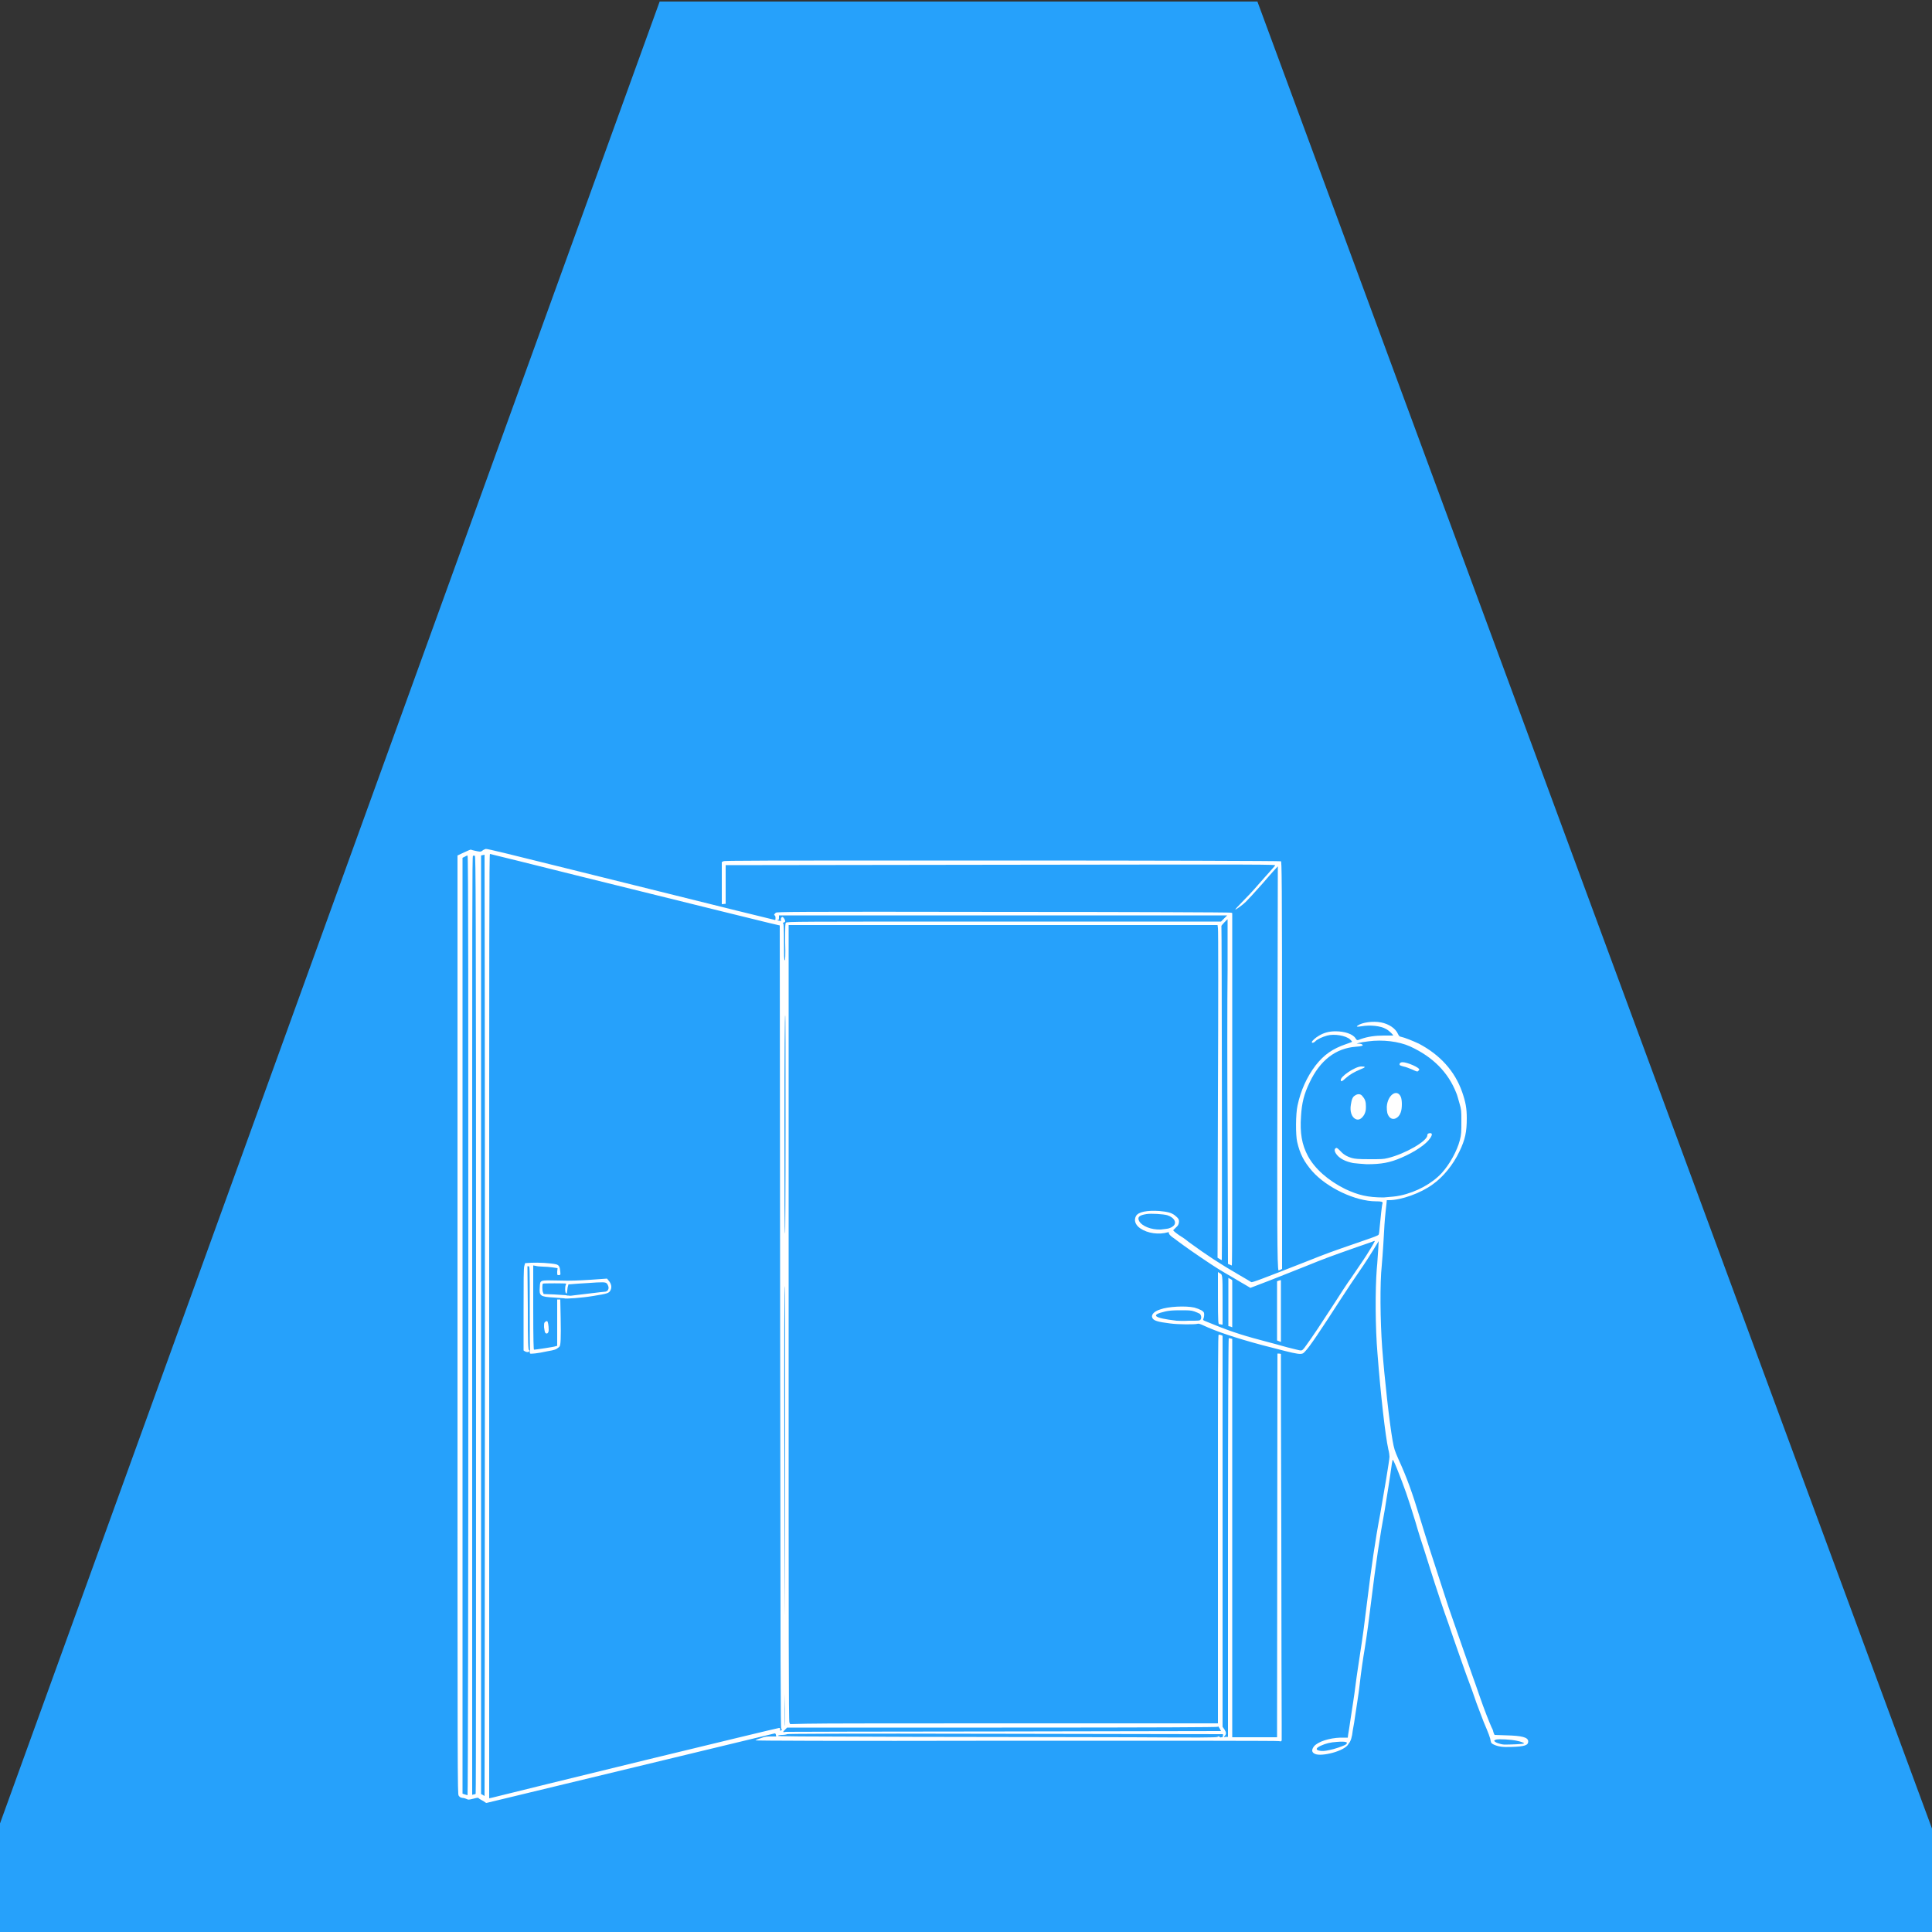 <?xml version="1.0" encoding="utf-8"?>
<!-- Generator: Adobe Illustrator 29.4.0, SVG Export Plug-In . SVG Version: 9.03 Build 0)  -->
<svg version="1.0" id="Layer_1" xmlns="http://www.w3.org/2000/svg" xmlns:xlink="http://www.w3.org/1999/xlink" x="0px" y="0px"
	 viewBox="0 0 500 500" style="enable-background:new 0 0 500 500;" xml:space="preserve">
<rect x="0" y="0" width="500" height="500" fill="#333333" stroke="none"/>
<style type="text/css">
	.st0{clip-path:url(#SVGID_00000169534300291234845030000018168921769675978147_);}
	.st1{fill:#26A1FB;}
	.st2{clip-path:url(#SVGID_00000170997628742878870070000001647743152931660433_);}
	.st3{fill:#FFFFFF;}
</style>
<g>
	<defs>
		<rect id="SVGID_1_" y="0.4" width="500" height="499.6"/>
	</defs>
	<clipPath id="SVGID_00000056416670230699302260000009195288656896949906_">
		<use xlink:href="#SVGID_1_"  style="overflow:visible;"/>
	</clipPath>
	<g style="clip-path:url(#SVGID_00000056416670230699302260000009195288656896949906_);">
		<path class="st1" d="M273.8-139.4l-25.2-75.3C152.7,50.2,56.8,315-39.1,579.9c192.8-0.2,385.5-0.3,578.3-0.5
			C450.7,339.8,362.3,100.2,273.8-139.4"/>
	</g>
</g>
<g>
	<defs>
		<rect id="SVGID_00000108988997987098746320000013859243227156955785_" x="118.3" y="219.7" width="277.7" height="247"/>
	</defs>
	<clipPath id="SVGID_00000024682010694179968220000008164516725122712708_">
		<use xlink:href="#SVGID_00000108988997987098746320000013859243227156955785_"  style="overflow:visible;"/>
	</clipPath>
	<g style="clip-path:url(#SVGID_00000024682010694179968220000008164516725122712708_);">
		<path class="st3" d="M125.5,466.4c-0.1-0.1-0.4-0.3-0.8-0.5c-0.4-0.2-0.7-0.4-0.8-0.5c-0.1-0.2-0.3-0.2-1.4,0.1
			c-1.2,0.3-1.3,0.3-1.7,0.1c-0.2-0.1-0.7-0.3-1.1-0.3c-0.6-0.1-0.7-0.2-1-0.6c-0.3-0.4-0.3-3.1-0.3-121.9V221.4l1.7-0.8
			c0.9-0.4,1.7-0.8,1.8-0.7c0.2,0.1,1.9,0.5,2.3,0.5c0.2,0,0.5-0.1,0.7-0.3c0.2-0.2,0.6-0.3,0.8-0.4c0.3-0.1,7.1,1.6,22,5.3
			c43.8,10.9,52.8,13.1,52.9,13.1c0.1,0,0.1-0.3,0.1-0.6c0-0.3-0.1-0.6-0.2-0.6c-0.3,0-0.1-0.4,0.3-0.7c0.4-0.2,3.1-0.3,58.9-0.2
			c33,0,58.7,0.1,58.9,0.2l0.3,0.1v45.6c0,25.1,0,45.6-0.1,45.6s-0.3-0.1-0.5-0.2l-0.5-0.2l-0.1-31.5c-0.1-17.3-0.1-37.4,0-44.6
			c0-7.2,0-13.1,0-13.1c-0.1,0-1.6,1.6-1.6,1.7c0.1,0.1,0.2,86.5,0.1,86.5c-0.1,0-0.3-0.1-0.6-0.3l-0.5-0.3l0.1-42.3
			c0.1-23.2,0.1-42.6,0-43l-0.1-0.8H204.1v103c0,82.1,0,103.1,0.2,103.4l0.2,0.4l4.3-0.1c2.4-0.1,27.3-0.1,55.4-0.1h51v-50.3
			c0-43.6,0-50.3,0.2-50.3c0.1,0,0.4,0.1,0.6,0.1l0.4,0.2l0,50.6l0,50.6l0.5,0.7c0.5,0.8,0.5,1.2,0,1.7c-0.2,0.3-0.2,0.3,0.3,0.2
			l0.6,0l0-51.6c0-31.8,0.1-51.6,0.2-51.6c0.1,0,0.3,0.1,0.5,0.1l0.4,0.1v103.1h11.6l0.1-99.3l0.4,0c0.2,0,0.5,0.1,0.5,0.1
			s0,20.8,0.1,46.2c0,25.4,0.1,47.8,0.1,49.8c0,2,0,3.8,0,4c-0.1,0.3-0.2,0.3-0.7,0.2c-0.4-0.1-23-0.1-68.2-0.1
			c-48.8,0.1-67.5,0-67.3-0.1c0.1-0.1,0.8-0.4,1.5-0.6c1-0.4,1.5-0.4,2.6-0.4h1.3l-0.1-0.4c0-0.3-0.2-0.4-0.3-0.4
			c-0.1,0-16.9,4.1-37.3,9c-20.4,4.9-37.2,9-37.3,9C125.8,466.6,125.6,466.5,125.5,466.4L125.5,466.4z M142.1,461.6
			c15.8-3.9,35.7-8.7,47.7-11.6c7.9-1.9,11.2-2.7,11.8-2.8c0.2,0,0.3,0,0.3,0.4c0,0.4,0,0.4,0.3,0.2c0.2-0.2,0.2-0.3,0-0.4
			c-0.2-0.1-0.2-11.9-0.3-104l-0.1-103.9l-2.6-0.6c-3-0.7-14.6-3.6-48.2-11.9c-13.2-3.3-24.1-6-24.2-6c-0.2,0-0.2,20.3-0.2,122.2
			v122.2l0.9-0.2C127.8,465.1,134.5,463.5,142.1,461.6z M137.2,350.3c-0.1-0.1-0.1-0.2-0.1-0.5c0.1-0.3,0.1-0.3-0.1-0.1
			c-0.2,0.3-0.7,0.3-1.2,0l-0.3-0.2l0-10.6c0-7.3,0-10.8,0.2-11.3l0.2-0.7l1.6-0.1c1.7-0.1,5.2,0.1,6.4,0.4c0.8,0.2,1,0.7,1.1,1.9
			c0.1,0.9,0,0.9-0.5,0.9c-0.3,0-0.3-0.1-0.3-0.9l0.1-0.9l-1.3-0.2c-0.7-0.1-1.8-0.2-2.5-0.2c-0.7,0-1.6-0.1-1.9-0.2l-0.6-0.1
			l0,10.9c0,8.8,0.1,10.9,0.2,10.9c0.3,0,5.2-0.7,5.6-0.9l0.4-0.1v-12l0.4,0l0.4,0l0.1,4.8c0.1,5.2,0,7.1-0.3,7.4
			c-0.1,0.1-0.3,0.3-0.5,0.4c-0.3,0.3-0.8,0.5-2.6,0.8C139,350.3,137.4,350.4,137.2,350.3z M137.1,338.6c0-10.8,0-10.9-0.3-10.9
			l-0.3,0l0.1,10.8c0,9.3,0.1,10.8,0.3,10.9c0.1,0.1,0.3,0.2,0.3,0.2C137.1,349.4,137.1,344.5,137.1,338.6z M141.1,344.9
			c-0.1-0.1-0.2-0.7-0.3-1.4c0-1,0-1.2,0.3-1.4c0.2-0.2,0.4-0.2,0.5-0.2c0.2,0.1,0.4,1.1,0.4,2.3C142,345,141.5,345.4,141.1,344.9z
			 M146,336c0,0-1.2-0.1-2.6-0.2c-3.6-0.2-3.9-0.4-3.7-2.7c0.1-1.9-0.1-1.8,4.9-1.7c3.2,0.1,5,0,8.3-0.2l4.2-0.3l0.4,0.5
			c0.7,0.8,0.9,1.7,0.5,2.5c-0.4,0.8-0.8,0.9-4.5,1.5C150.5,335.9,146.2,336.2,146,336z M148.8,335.2c0.7-0.1,2.5-0.3,4.2-0.5
			c1.7-0.2,3.2-0.4,3.5-0.4c0.8,0,1.2-0.8,0.9-1.5c-0.4-1-0.6-1-3-0.9c-1.2,0.1-3.3,0.2-4.7,0.3c-1.4,0.1-2.5,0.2-2.6,0.2
			c0,0.1-0.1,0.4-0.2,0.8c-0.2,1.6-0.2,1.7-0.4,1.5c-0.3-0.2-0.3-1.7-0.1-2.1c0.1-0.2,0.1-0.3,0.1-0.4c-0.1-0.1-5.9-0.1-6,0
			c-0.2,0.2-0.2,1.7,0,2.2l0.2,0.5l2.7,0.1c1.5,0.1,2.9,0.2,3.1,0.2c0.2,0.1,0.6,0.1,0.7,0.1C147.4,335.4,148.1,335.3,148.8,335.2
			L148.8,335.2z M125.5,343.1c0-75.5-0.1-121.9-0.1-121.9c-0.1,0-0.3,0.1-0.5,0.1l-0.4,0.1v242.9l0.4,0.2c0.2,0.1,0.5,0.3,0.5,0.3
			C125.4,465,125.5,410.1,125.5,343.1z M121.2,343c0-84,0-121.6-0.2-121.6c-0.1,0-0.4,0.1-0.7,0.3l-0.6,0.3v242.2l0.6,0.2
			c0.3,0.1,0.7,0.2,0.7,0.2C121.1,464.5,121.2,409.8,121.2,343z M123.1,464.2c0.1-0.1,0.1-54.7,0.1-121.3c0-113-0.1-121.3-0.3-121.4
			c-0.2-0.1-0.3-0.1-0.5,0c-0.2,0.2-0.2,11-0.2,121.6v121.4l0.4-0.1C122.8,464.4,123.1,464.3,123.1,464.2z M315.1,449.5
			c0.3-0.2,0.4-0.2,0.5,0c0.1,0.1,0.3,0.2,0.5,0.1c0.3,0,0.4-0.1,0.4-0.4v-0.4l-56.2-0.1c-44.8-0.1-56.3,0-56.6,0.1
			c-0.2,0.1-0.8,0.2-1.3,0.2c-0.6,0-0.9,0.1-1.1,0.2c-0.2,0.2,3.7,0.2,34.8,0.3c19.2,0,44.8,0.1,56.8,0.1
			C310.3,449.7,314.8,449.7,315.1,449.5z M260,448.1l56-0.1l-0.3-0.6c-0.2-0.3-0.4-0.6-0.4-0.6c0,0-0.1,0-0.2,0.1
			c-0.2,0.1-14,0.2-55.8,0.2h-55.6l-0.5,0.5c-0.3,0.3-0.5,0.5-0.5,0.6c0,0.1,0.3,0.1,0.7,0C203.8,448.2,229.3,448.1,260,448.1
			L260,448.1z M203.1,442.4l-0.1-4.1l0,4.2c0,2.3,0,4.2,0.1,4.1C203.1,446.5,203.1,444.6,203.1,442.4z M203.2,371.4
			c0-27.2,0-38.6-0.1-38.6c-0.1-0.1-0.2,13.3-0.1,46c0,25.3,0.1,42.7,0.1,38.6C203.1,413.2,203.2,392.6,203.2,371.4z M203.3,291
			c0-18.7,0-28.3-0.1-28.3c-0.1,0-0.2,9.5-0.2,28.3c0,18.7,0,28.2,0.2,28.2C203.2,319.3,203.3,309.7,203.3,291z M203.2,243.9
			c0-4.4,0-4.9,0.2-5.1c0.3-0.3,1.3-0.3,56.4-0.3h56.2l0.8-0.8l0.8-0.8l-58,0l-58,0l0,0.6c0,0.6-0.1,0.6-0.4,0.6
			c-0.2-0.1-0.3-0.1-0.1,0c0.1,0.1,0.4,0.2,0.7,0.2c0.4,0.1,0.4,0.1,0.3-0.2c-0.1-0.3,0.1-0.8,0.4-0.8c0.2,0,0.7,0.7,0.7,1.1
			c0,0.1-0.1,0.3-0.3,0.3c-0.3,0.1-0.4,0.3-0.2,0.3c0.1,0,0.2,1.7,0.2,4.8c0,3.3,0,4.8,0.2,4.7C203.2,248.8,203.3,247.1,203.2,243.9
			z M340.3,453.9c-0.9-0.4-0.9-1.1-0.2-2c1.1-1.2,3.9-2.1,6.8-2.2l1.9,0l0.1-0.8c0.1-0.4,0.4-2.5,0.7-4.5c0.3-2,0.9-5.7,1.2-8.2
			c0.3-2.5,0.9-6.2,1.2-8.3c0.7-4.5,1.1-7.5,1.8-13.3c1.1-9,2.1-16,3.4-22.8c0.9-5.1,2.4-14,2.4-14.8c0-0.3-0.1-1.2-0.3-1.9
			c-0.8-3.6-2-14.3-2.8-24.7c-0.6-6.9-0.6-16.7-0.2-21.9c0.2-1.9,0.3-4.4,0.4-5.4l0.1-1.9l-1.4,2.3c-0.8,1.3-1.9,3-2.5,3.9
			c-2.7,3.9-4,5.9-5.9,8.8c-5.3,8.2-8.1,12.4-9.2,13.5c-1,1.1-0.8,1.1-11.2-1.6c-6.7-1.8-11.8-3.5-15.2-5.1
			c-0.9-0.4-1.2-0.5-1.5-0.4c-0.6,0.2-5,0.2-7.1-0.1c-3.2-0.4-4.3-0.7-4.6-1.5c-0.3-0.7,0.4-1.6,2-2.1c2.1-0.8,6.7-1,8.9-0.5
			c1.4,0.4,2.4,0.9,2.5,1.4c0.1,0.4,0,1.2-0.2,1.6c-0.1,0.2,0,0.3,0.5,0.5c5.8,2.4,9,3.5,14.3,4.9c2.2,0.6,5.3,1.4,7,1.9
			c1.6,0.4,3.2,0.8,3.4,0.8c0.4,0,0.6-0.1,1.5-1.4c1.6-2.2,3.8-5.5,7.1-10.6c1.6-2.5,3.6-5.6,4.5-6.8c3-4.4,3.7-5.4,4.9-7.4
			c0.7-1.1,1.2-2.1,1.2-2.1c0-0.1-0.1,0-0.3,0c-0.1,0.1-2.2,0.8-4.5,1.6c-6.5,2.3-7.7,2.7-13.1,4.9c-2.7,1.1-7.1,2.8-9.6,3.8
			l-4.7,1.8l-1-0.6c-0.5-0.3-2.1-1.2-3.4-2c-1.4-0.8-3.1-1.8-3.9-2.3c-1.8-1.1-7.1-4.7-9-6.1c-0.8-0.6-1.8-1.3-2.3-1.7
			c-1.1-0.7-1.6-1.3-1.5-1.6c0.1-0.1,0-0.1-0.2-0.1c-2.4,0.7-5.3,0.3-7.2-1c-1.3-0.9-1.7-2.1-1.1-3.2c0.6-1.1,3-1.5,6-1.3
			c2.3,0.2,3.2,0.5,4,1.1c1,0.8,1.2,1.1,1.1,1.9c-0.1,0.5-0.2,0.8-0.8,1.3l-0.7,0.7l0.4,0.4c0.2,0.2,0.8,0.6,1.2,0.9
			c0.5,0.3,1.6,1,2.4,1.7c4.8,3.5,8,5.6,13,8.5c1.7,1,3.1,1.8,3.2,1.9c0.2,0.2,3-0.9,14.5-5.4c5-2,6.4-2.5,12.5-4.6
			c5.2-1.8,5.8-2,6-2.3c0.1-0.1,0.2-1.1,0.3-2.3c0.2-2,0.5-5.2,0.7-5.8c0.1-0.4-0.3-0.5-1.7-0.5c-5.3,0-12.7-3.5-16.5-7.8
			c-2.1-2.4-3.2-4.5-3.9-7.6c-0.4-1.7-0.4-7.2,0.1-9.4c0.8-3.8,2.4-7.4,4.7-10.4c2.2-2.8,4.4-4.3,7.9-5.5c0.8-0.3,1.5-0.5,1.5-0.6
			c0-0.1-0.2-0.3-0.5-0.6c-1.1-1-4.1-1.5-5.9-1c-1.2,0.3-2.7,1-3.1,1.5c-0.4,0.4-0.9,0.5-0.9,0.2c0-0.3,1-1.2,1.9-1.7
			c1.2-0.7,2.5-1.1,4.2-1.1c2.4,0,4.5,0.7,5.2,1.8c0.4,0.6,0.4,0.6,1.4,0.2c1.7-0.6,3.6-0.9,5.9-0.9c1.2,0,2.3,0,2.4,0
			c0.3,0-1-1.3-1.8-1.7c-1.4-0.8-4-1.1-6.4-0.7c-1.1,0.2-1.4,0.1-0.9-0.2c1.1-0.8,3.9-1.2,6-0.8c2.1,0.4,3.8,1.6,4.4,3
			c0.2,0.4,0.4,0.7,0.7,0.7c1,0.2,3.2,1.1,4.7,1.8c5.5,2.9,9.3,7.1,11.2,12.5c0.9,2.6,1.2,4.2,1.2,6.8c0,3.5-0.4,5.5-1.9,8.6
			c-1.6,3.4-4.2,6.6-6.9,8.5c-3.1,2.3-8.2,4.1-11.3,4.1c-0.4,0-0.6,0-0.6,0c0,0-0.1,1.3-0.3,2.9c-0.3,2.9-0.3,3.4-0.6,8.6
			c-0.1,1.7-0.3,4.2-0.4,5.4c-0.5,4.6-0.4,14.3,0.1,21.2c0.6,8,1.9,19.6,2.7,24.1c0.4,2.2,0.5,2.5,1.5,4.8c2.2,4.8,3.6,8.7,5.6,15.3
			c0.8,2.6,1.9,6.2,2.5,8c0.6,1.8,1.7,5.2,2.5,7.7c0.8,2.5,1.9,5.8,2.4,7.4c3.8,10.9,5.2,15,6,17.2c0.5,1.4,1.4,3.9,2,5.7
			c1.2,3.5,2.6,7,3.1,8.1c0.2,0.4,0.4,0.8,0.4,0.9c0,0.1,0.1,0.4,0.2,0.7l0.2,0.4l2.9,0.1c4.2,0.1,5.8,0.5,5.8,1.6
			c0,1-1,1.3-4.3,1.4c-2.4,0.1-3.5-0.1-4.6-0.6c-0.6-0.3-0.7-0.4-0.8-0.9c-0.1-0.8-0.6-2.1-1.8-4.9c-0.5-1.2-1.3-3.5-1.9-5
			c-0.5-1.5-1.7-4.9-2.7-7.5c-0.9-2.6-2.4-6.7-3.2-9.1c-0.8-2.4-1.9-5.5-2.4-6.9c-0.5-1.4-1.6-4.8-2.5-7.5c-0.9-2.7-2-6.4-2.6-8.2
			c-0.6-1.8-1.7-5.2-2.4-7.7c-2-6.5-2.8-8.8-4.8-13.8c-0.7-1.7-1-2.3-1.1-2.2c0,0.1-0.2,0.9-0.3,1.8c-0.3,2.3-1.2,7.9-1.7,11
			c-1.3,7-2.4,14.5-3.5,23.5c-0.8,6.3-0.9,7.4-1.7,12.5c-0.4,2.3-1,6.4-1.3,9.2s-0.9,6.2-1.1,7.7c-0.2,1.4-0.5,3.4-0.7,4.3
			c-0.2,1.8-0.5,2.8-1.1,3.5C348.1,453.2,341.9,454.7,340.3,453.9L340.3,453.9z M344.1,452.9c1.2-0.2,3.4-1,4-1.3
			c1.1-0.7,0.3-1-2.1-0.8c-1.7,0.1-2.9,0.4-4.2,1c-1.3,0.6-1.4,1.1-0.2,1.3C342.1,453.2,342.8,453.2,344.1,452.9z M394.4,451.2
			c0.2-0.1-0.8-0.5-1.9-0.7c-1.3-0.3-4.5-0.5-5.3-0.3c-0.3,0.1-0.5,0.2-0.5,0.3c0.1,0.4,1.4,0.9,2.6,1
			C390.5,451.5,394.3,451.4,394.4,451.2z M310.7,341.5c0.3-0.4,0.2-1.1-0.2-1.5c-0.2-0.1-0.8-0.4-1.4-0.6c-0.9-0.3-1.4-0.3-3.7-0.3
			c-2,0-2.9,0.1-3.8,0.3c-4,0.9-3.1,1.7,2.9,2.4c0.3,0,1.7,0.1,3.2,0C310.3,341.8,310.5,341.8,310.7,341.5z M302.5,317.9
			c0.3-0.1,0.8-0.3,1-0.5c1.2-0.8,0.5-2.3-1.4-2.9c-1-0.3-4.2-0.5-5.4-0.3c-1.9,0.3-2.4,0.8-1.9,1.8c0.7,1.3,3.1,2.3,5.6,2.2
			C301.3,318.1,302.2,318,302.5,317.9z M362.4,309.4c4.2-0.9,8.2-3.1,10.7-5.8c2.1-2.3,4-5.8,4.7-8.5c0.4-1.5,0.4-2.2,0.4-5.1
			c0-2.5,0-2.8-0.5-4.5c-0.3-1-0.6-2.2-0.8-2.6c-2.1-5.4-6.1-9.4-12-12.1c-2.9-1.3-7.1-1.8-10.8-1.3c-1,0.1-2,0.3-2.4,0.4l-0.6,0.2
			l0.6,0c0.3,0,0.7,0.1,0.8,0.2c0.5,0.3-0.1,0.5-1.7,0.6c-5.1,0.4-9.2,3.5-11.9,9.3c-1.4,2.9-2,5.2-2.2,8.7
			c-0.3,4.3,0.2,7.3,1.8,10.3c1.8,3.3,5.2,6.3,9.6,8.5c3.4,1.6,5.9,2.2,10,2.2C360.3,309.7,360.9,309.7,362.4,309.4z M350.2,301
			c-1.9-0.4-3.2-1-4.1-2c-0.8-0.9-0.9-1.7-0.3-1.9c0.2-0.1,0.5,0.2,1,0.7c0.8,0.9,1.7,1.5,3.1,1.9c0.8,0.2,1.5,0.3,4.5,0.3
			c3.1,0,3.6,0,4.8-0.3c4.5-1.1,10.2-4.4,10.2-5.9c0-0.3,0.1-0.4,0.4-0.5c0.9-0.2,1,0.3,0.3,1.3c-1,1.5-3.9,3.5-7.4,5
			c-3,1.3-5.2,1.7-9,1.7C352.4,301.2,350.8,301.1,350.2,301z M350.8,289.6c-1-0.5-1.5-2-1.2-3.7c0.2-1.4,0.5-2.1,1.1-2.4
			c0.7-0.5,1.5-0.4,1.9,0.2c0.7,0.8,0.9,1.4,0.9,2.7c0,1-0.1,1.3-0.4,2C352.4,289.6,351.6,290,350.8,289.6z M359.6,289.1
			c-0.6-0.7-0.7-1.4-0.7-2.7c0.2-3,2.6-4.7,3.6-2.6c0.4,0.8,0.4,3.1,0,4.1C362,289.4,360.5,290.1,359.6,289.1z M347,279.6
			c-0.3-0.9,3.7-3.6,5.3-3.6c1.2,0,1.2,0.2-0.1,0.7c-1.7,0.7-2.9,1.4-3.9,2.3C347.3,279.9,347.1,280,347,279.6z M365.5,276.8
			c-0.7-0.3-1.7-0.7-2.3-0.8c-0.7-0.2-1-0.3-1-0.5c0-0.4,0.3-0.6,0.8-0.6c1.2,0,4.4,1.4,4.3,1.9c0,0.1-0.2,0.3-0.3,0.4
			C366.8,277.4,366.6,277.3,365.5,276.8z M331,347.1l-0.5-0.2v-15.3l0.5-0.2c0.3-0.1,0.5-0.1,0.5-0.1c0,0,0,3.6,0,8l0,8L331,347.1z
			 M318.4,343.3l-0.5-0.1v-12.5l0.5,0.3c0.3,0.1,0.5,0.3,0.5,0.4c0,0.1,0,2.8,0,6.1l0,6L318.4,343.3z M315.5,342.7
			c-0.2-0.1-0.3-0.5-0.3-6.8v-6.7l0.3,0.2c0.9,0.5,0.9,0,0.9,7v6.4l-0.3,0C315.9,342.7,315.6,342.7,315.5,342.7z M330.6,276.4
			l0.1-52.2l-1.1,1.2c-0.6,0.7-1.9,2.1-2.8,3.2c-2.3,2.6-3.7,4.1-4.4,4.8c-0.8,0.8-2.5,2-2.7,2c-0.1,0,0.7-0.9,1.8-2
			c1.1-1.1,2.9-3,4-4.3s2.6-2.9,3.2-3.6c0.6-0.7,1.2-1.4,1.3-1.5c0.2-0.3-0.6-0.3-71-0.2l-71.2,0.1v10l-1,0.1v-10.9l0.4-0.2
			c0.3-0.2,7.1-0.2,72.2-0.2c39.5,0,71.9,0.1,72.1,0.2c0.2,0.1,0.3,2.9,0.3,52.8v52.7l-0.4,0.2c-0.2,0.1-0.5,0.2-0.5,0.2
			C330.5,328.6,330.5,314.7,330.6,276.4z"/>
	</g>
</g>
</svg>
